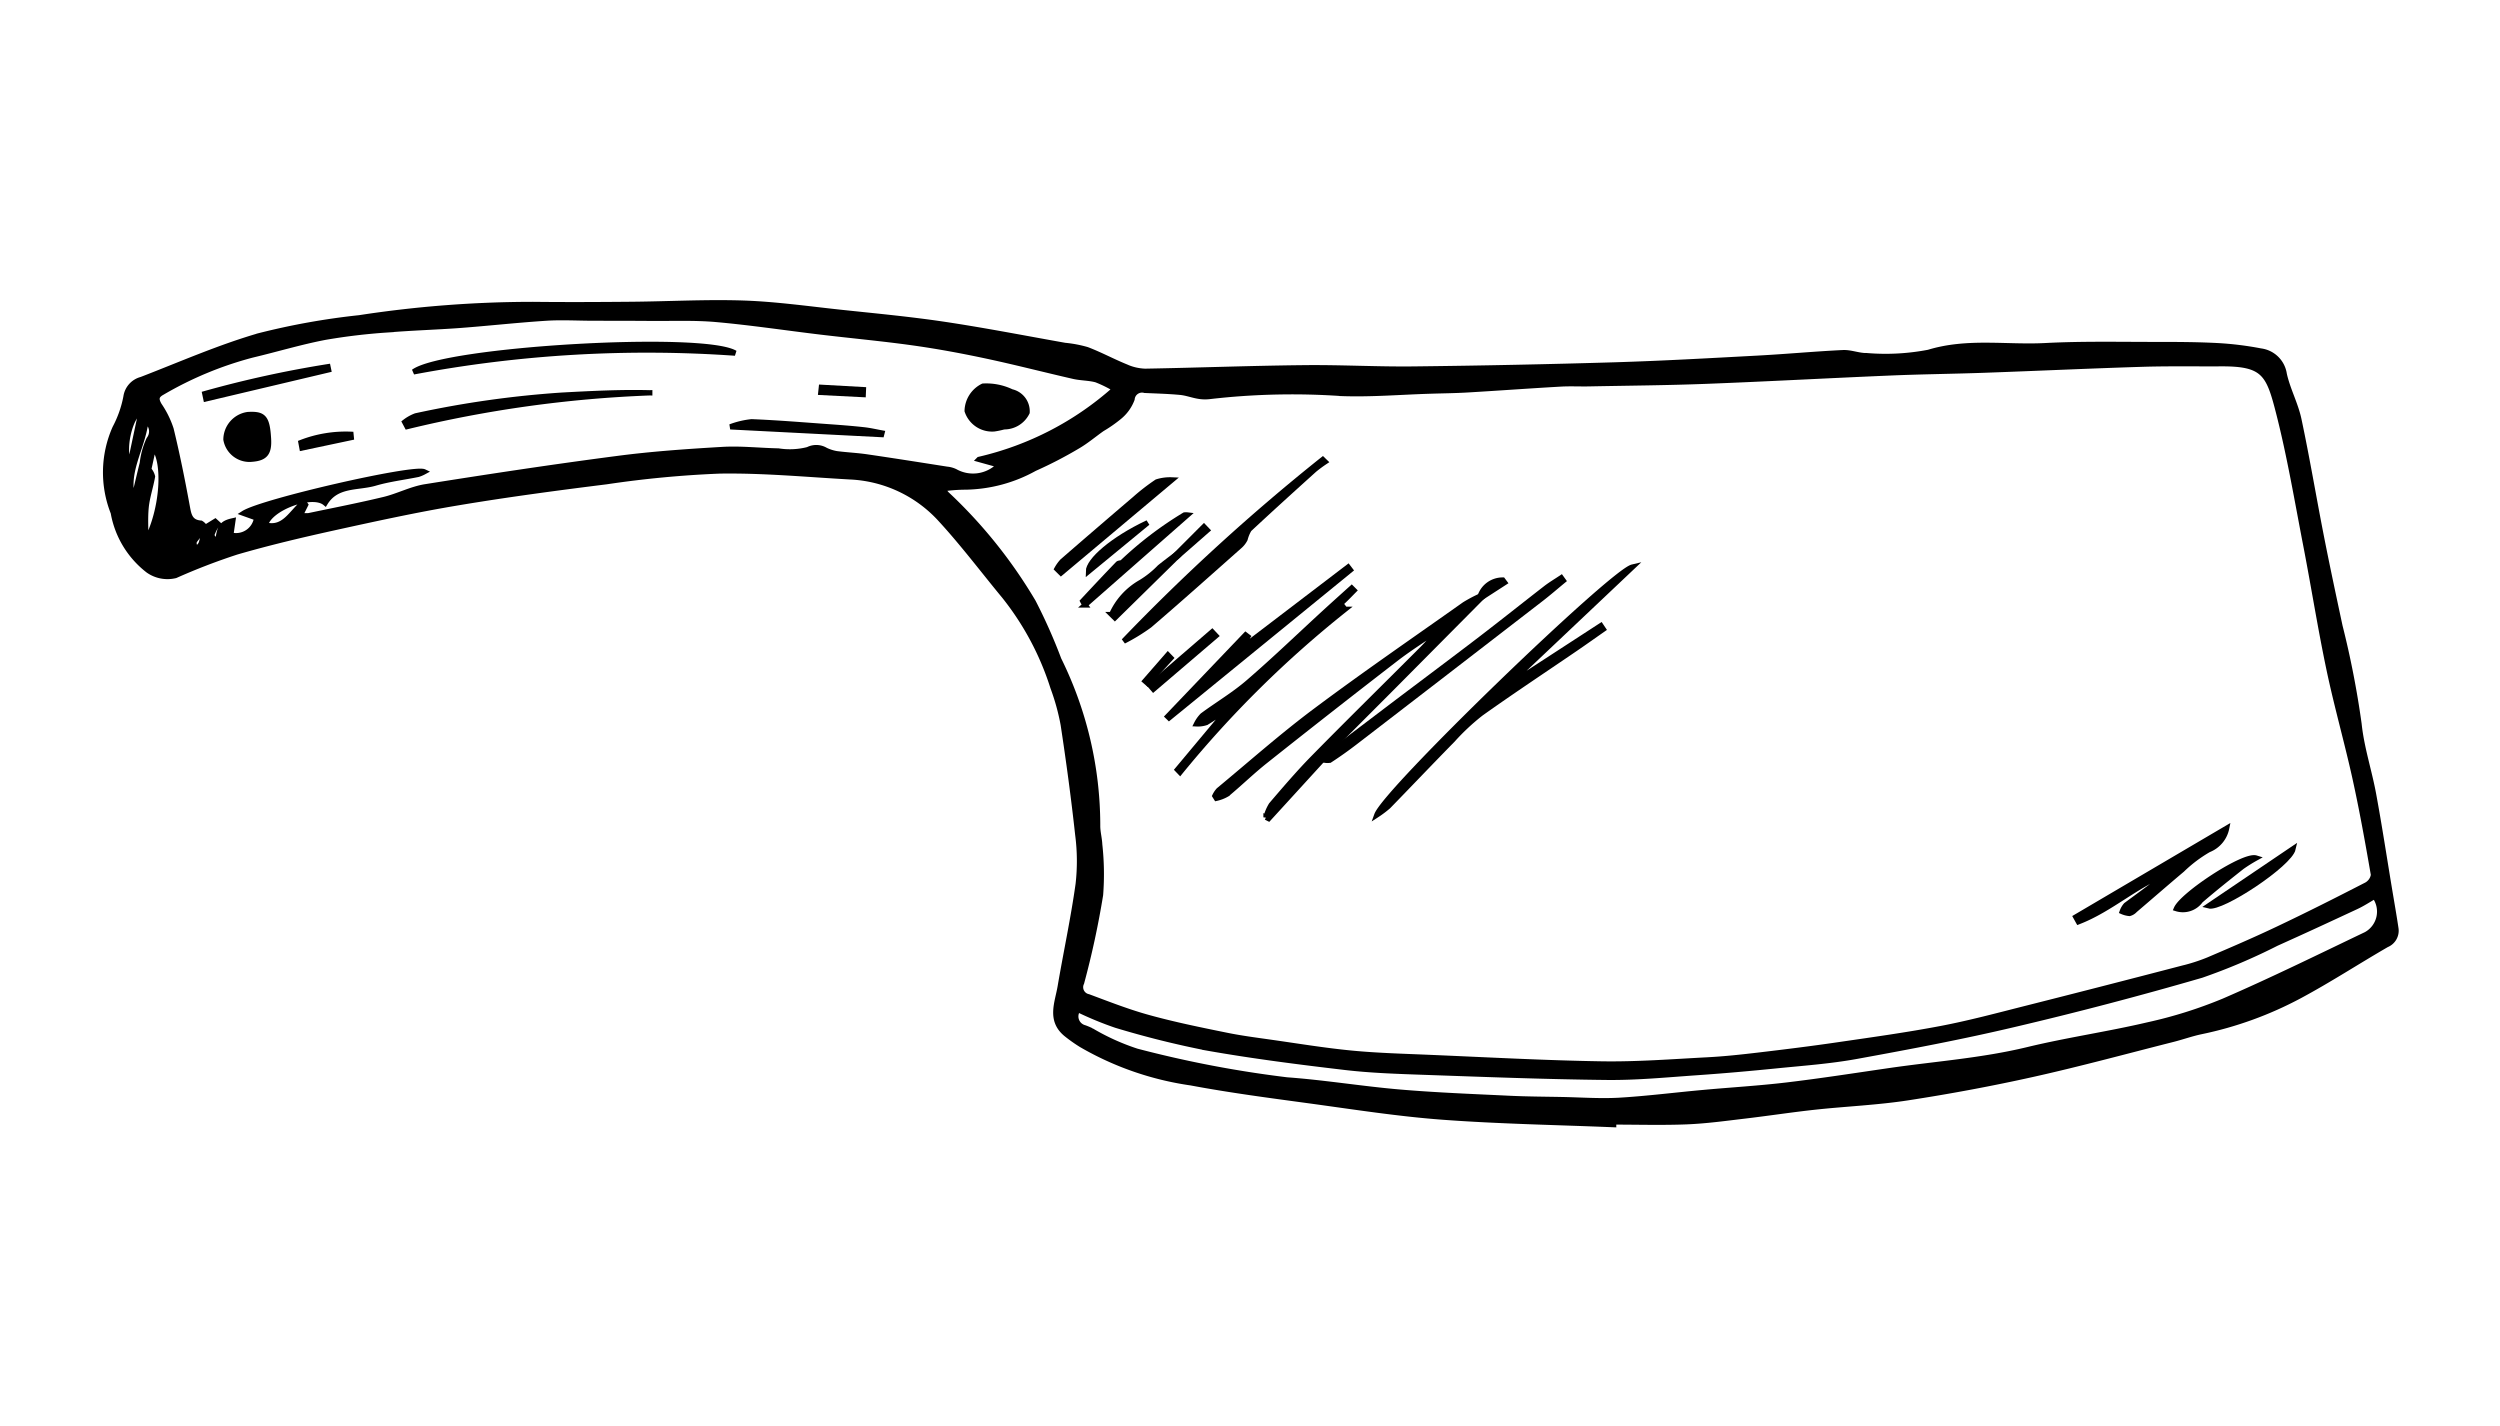 <?xml version="1.0" encoding="UTF-8"?> <svg xmlns="http://www.w3.org/2000/svg" xmlns:xlink="http://www.w3.org/1999/xlink" width="142" height="81" viewBox="0 0 142 81"><defs><clipPath id="clip-path"><rect id="Rectangle_498" data-name="Rectangle 498" width="142" height="81" transform="translate(1040 899)" fill="none" stroke="#707070" stroke-width="1"></rect></clipPath></defs><g id="Mask_Group_72" data-name="Mask Group 72" transform="translate(-1040 -899)" clip-path="url(#clip-path)"><g id="Group_1684" data-name="Group 1684"><g id="noun-cleaver-1623679" transform="translate(1043.265 883.157)"><path id="Path_2684" data-name="Path 2684" d="M88.39,79.722c-3.239-.134-6.485-.188-9.716-.428-2.53-.188-5.045-.585-7.562-.928-2.249-.306-4.5-.6-6.731-1.019a17.272,17.272,0,0,1-6.228-2.162,8.6,8.6,0,0,1-.863-.611c-.953-.786-.491-1.769-.334-2.691.331-1.945.75-3.876,1.022-5.829a11.538,11.538,0,0,0-.026-2.81c-.227-2.084-.509-4.163-.824-6.236a12.652,12.652,0,0,0-.585-2.122,16.1,16.1,0,0,0-2.772-5.194c-1.194-1.444-2.323-2.947-3.588-4.325A7.405,7.405,0,0,0,45,42.927c-2.46-.139-4.924-.372-7.383-.333a59.8,59.8,0,0,0-6.439.609c-2.824.353-5.647.729-8.454,1.2-2.343.391-4.669.9-6.99,1.41-1.867.412-3.731.852-5.565,1.385A35.684,35.684,0,0,0,6.7,48.533a1.9,1.9,0,0,1-1.544-.29,5.306,5.306,0,0,1-1.986-3.279,6.223,6.223,0,0,1,.1-4.816,6.231,6.231,0,0,0,.622-1.769,1.189,1.189,0,0,1,.874-.98c2.217-.855,4.4-1.819,6.679-2.482a40.566,40.566,0,0,1,5.7-1.023,65.15,65.15,0,0,1,9.866-.757c1.873.022,3.746.012,5.62-.005,2.117-.019,4.236-.141,6.349-.069,1.828.063,3.65.323,5.472.518,1.961.21,3.928.391,5.878.682,2.305.344,4.595.792,6.891,1.2a6.839,6.839,0,0,1,1.258.239c.749.286,1.46.671,2.2.973a2.9,2.9,0,0,0,1.1.258c3.016-.053,6.032-.17,9.049-.2,2.1-.024,4.2.1,6.3.071q5.679-.065,11.357-.234c2.705-.082,5.408-.236,8.111-.381,1.606-.086,3.208-.237,4.814-.314.448-.021.9.177,1.355.17a12.935,12.935,0,0,0,3.517-.189c2.207-.673,4.423-.263,6.628-.379,2.131-.111,4.271-.061,6.407-.063,1.142,0,2.285.005,3.424.067a18.247,18.247,0,0,1,2.4.3,1.547,1.547,0,0,1,1.337,1.308c.193.88.645,1.7.833,2.583.468,2.2.837,4.417,1.27,6.623.335,1.709.7,3.412,1.064,5.114a51.792,51.792,0,0,1,1.083,5.564c.139,1.343.579,2.653.825,3.989.334,1.814.612,3.638.914,5.458.119.715.246,1.43.352,2.147a.857.857,0,0,1-.521.934c-1.656.957-3.261,2.005-4.945,2.908a20.82,20.82,0,0,1-5.6,2.031c-.536.112-1.055.3-1.586.435-2.652.671-5.293,1.392-7.962,1.987-2.353.525-4.728.966-7.111,1.333-1.747.269-3.523.34-5.282.531-1.333.145-2.66.35-3.992.507-1.09.129-2.181.28-3.275.324-1.383.056-2.771.014-4.156.014Zm-80-33.916.569-.35.139.126a2.426,2.426,0,0,0-.34.665,1.009,1.009,0,0,0,.345.4c.095-.883.223-1.082.859-1.223l-.117.809a1.18,1.18,0,0,0,1.466-.969L10.573,45c1.064-.678,9.653-2.645,10.255-2.359a1.929,1.929,0,0,1-.343.147c-.818.166-1.655.266-2.454.5-.98.284-2.17.054-2.827,1.124-.752-.628-3.2.313-3.385,1.251,1.091.281,1.488-.776,2.174-1.285l.1.138-.3.6a2.182,2.182,0,0,0,.473.02c1.433-.3,2.87-.58,4.292-.923.79-.191,1.538-.592,2.334-.719,3.618-.575,7.241-1.126,10.872-1.6,1.987-.262,3.993-.4,6-.518,1.055-.061,2.12.062,3.181.083a4.157,4.157,0,0,0,1.683-.078,1.035,1.035,0,0,1,1,.033,2.347,2.347,0,0,0,.628.2c.584.077,1.176.1,1.759.189,1.5.219,3,.458,4.5.693a1.418,1.418,0,0,1,.47.127,2.075,2.075,0,0,0,2.509-.365l-1.151-.32a17.494,17.494,0,0,0,7.721-4A6.79,6.79,0,0,0,59,37.414c-.408-.11-.848-.1-1.262-.19-1.661-.379-3.312-.808-4.978-1.163-1.368-.292-2.747-.548-4.132-.743-1.752-.246-3.515-.407-5.272-.617-1.973-.236-3.941-.535-5.919-.712-1.25-.112-2.515-.056-3.774-.067-1.073-.009-2.145-.007-3.218-.01-.892,0-1.787-.057-2.675,0-1.644.105-3.283.289-4.926.413-1.358.1-2.721.138-4.078.252A34.069,34.069,0,0,0,15.2,35c-1.394.267-2.76.681-4.144,1.009a20.355,20.355,0,0,0-5.1,2.119c-.368.2-.366.4-.173.733a5.316,5.316,0,0,1,.667,1.354c.346,1.421.635,2.856.9,4.295.1.518.127,1,.8,1.05a.678.678,0,0,1,.242.256c-.209.252-.43.495-.619.761a.41.41,0,0,0,.03.311.227.227,0,0,0,.211.023.543.543,0,0,0,.169-.259C8.264,46.371,8.323,46.087,8.389,45.806Zm41.878-2.2a3.2,3.2,0,0,0,.237.3,27.677,27.677,0,0,1,4.916,6.126A30.391,30.391,0,0,1,56.873,53.3a21.3,21.3,0,0,1,2.208,9.428c-.006.361.1.723.116,1.086a15.307,15.307,0,0,1,.047,2.859,49.52,49.52,0,0,1-1.078,5,.552.552,0,0,0,.387.785c1.136.423,2.269.869,3.435,1.188,1.448.4,2.925.7,4.4,1,.834.172,1.682.28,2.525.4,1.527.217,3.051.47,4.584.618,1.472.142,2.955.18,4.434.243,3.258.137,6.516.317,9.776.369,2,.032,4.014-.125,6.02-.23.973-.051,1.945-.157,2.914-.272,1.492-.176,2.984-.361,4.47-.579,1.968-.288,3.94-.559,5.892-.932,1.623-.31,3.223-.742,4.827-1.147q4.446-1.123,8.882-2.282a10.274,10.274,0,0,0,1.447-.467c1.328-.566,2.655-1.137,3.959-1.757,1.689-.8,3.36-1.643,5.024-2.5a.788.788,0,0,0,.408-.573c-.318-1.838-.647-3.675-1.049-5.5-.456-2.065-1.039-4.1-1.474-6.17-.493-2.343-.867-4.712-1.322-7.063-.487-2.513-.91-5.044-1.543-7.521-.566-2.214-.826-2.795-3.281-2.781-1.488.008-2.978-.02-4.465.026-2.975.092-5.949.231-8.924.337-1.788.064-3.578.082-5.366.157-3.5.147-6.994.34-10.492.474-2.216.085-4.434.1-6.652.145-.531.01-1.063-.019-1.593.011-1.768.1-3.534.23-5.3.334-.711.042-1.424.048-2.136.071-1.664.052-3.331.193-4.991.135a40.766,40.766,0,0,0-7.5.169,2.162,2.162,0,0,1-.659-.015c-.347-.057-.684-.189-1.032-.221-.668-.062-1.341-.08-2.012-.11a.569.569,0,0,0-.724.5,2.374,2.374,0,0,1-.729,1.012,7.534,7.534,0,0,1-.973.677c-.465.327-.9.7-1.391.985A23.6,23.6,0,0,1,55.5,42.454a8.344,8.344,0,0,1-3.9,1.053,9.356,9.356,0,0,0-1.329.1ZM57.962,73.19a.665.665,0,0,0,.369,1.028c.129.045.255.1.38.158A12.965,12.965,0,0,0,61.3,75.551a63.709,63.709,0,0,0,8.54,1.633c2.142.156,4.27.511,6.411.693,2.065.176,4.138.254,6.208.354,1,.048,2,.051,3,.071,1.078.021,2.161.1,3.235.041,1.6-.094,3.2-.3,4.8-.444,1.581-.145,3.168-.237,4.743-.425,1.936-.231,3.864-.532,5.793-.813,2.627-.383,5.279-.567,7.875-1.195,2.26-.547,4.573-.878,6.837-1.41a25.464,25.464,0,0,0,4.288-1.347c2.732-1.182,5.407-2.5,8.093-3.784a1.482,1.482,0,0,0,.494-2.174c-.348.2-.686.423-1.049.592-1.5.7-3.012,1.4-4.529,2.081a34.056,34.056,0,0,1-4.261,1.812q-5.291,1.538-10.662,2.8c-2.961.7-5.956,1.265-8.951,1.81-1.5.272-3.022.38-4.538.532-1.5.151-3,.284-4.5.388-1.706.118-3.416.287-5.122.269-3.465-.037-6.929-.171-10.393-.292-1.485-.052-2.976-.1-4.45-.271-2.621-.308-5.243-.642-7.841-1.1a53.4,53.4,0,0,1-5.193-1.293,19.113,19.113,0,0,1-2.167-.893ZM5.021,46.616C6,44.8,6.151,42.06,5.457,41.25l-.275,1.259a.926.926,0,0,1,.214.4c-.1.584-.3,1.154-.36,1.74C4.971,45.3,5.021,45.96,5.021,46.616Zm-.837-2.929.257.033c.127-.528.251-1.056.381-1.582A4.37,4.37,0,0,1,5.194,40.8a.727.727,0,0,0-.171-1.06C4.858,41.151,4.052,42.329,4.184,43.687Zm.573-4.5c-.62.2-1.127,2.244-.656,3.089Z" transform="translate(0 0)" stroke="#000" stroke-width="0.3"></path><path id="Path_2688" data-name="Path 2688" d="M63.678,45.219,58.75,50.184c-1.146,1.153-2.3,2.3-3.443,3.455a6.517,6.517,0,0,0-.454.57l-.218.221L51.57,57.786l-.15-.074a2.558,2.558,0,0,1,.3-.71c.783-.912,1.564-1.83,2.406-2.687,2.006-2.041,4.048-4.046,6.07-6.071A9.4,9.4,0,0,0,61.263,47c-.829.571-1.686,1.106-2.482,1.72q-3.721,2.87-7.4,5.794c-.749.594-1.436,1.266-2.171,1.878a2.1,2.1,0,0,1-.61.24l-.086-.137a1.351,1.351,0,0,1,.215-.323c1.819-1.507,3.589-3.079,5.479-4.492,2.781-2.08,5.646-4.048,8.482-6.055a7.8,7.8,0,0,1,.9-.478Z" transform="translate(17.225 4.555)" stroke="#000" stroke-width="0.3"></path><path id="Path_2692" data-name="Path 2692" d="M64.3,49.35c-.537.375-1.071.755-1.611,1.124-1.782,1.217-3.583,2.408-5.34,3.659a12.589,12.589,0,0,0-1.605,1.5c-1.228,1.251-2.435,2.522-3.658,3.778a6.047,6.047,0,0,1-.649.488c.507-1.4,13.37-13.807,14.513-14.078l-6.873,6.5.066.087,5.02-3.263Z" transform="translate(23.503 2.233)" stroke="#000" stroke-width="0.3"></path><path id="Path_2693" data-name="Path 2693" d="M46.969,55.131l2.989-3.578c-.465.315-.892.63-1.348.9a1.5,1.5,0,0,1-.556.077,1.9,1.9,0,0,1,.34-.478c.863-.637,1.8-1.19,2.606-1.888,1.474-1.271,2.877-2.625,4.312-3.942.515-.473,1.036-.939,1.555-1.408l.135.135c-.185.187-.367.378-.557.56s-.389.357-.708.65l.653-.264.1.128a61.174,61.174,0,0,0-9.374,9.262Z" transform="translate(16.644 4.429)" stroke="#000" stroke-width="0.3"></path><path id="Path_2695" data-name="Path 2695" d="M56.193,39.639a7.548,7.548,0,0,0-.616.456c-1.24,1.12-2.479,2.241-3.7,3.381a2.1,2.1,0,0,0-.233.561,1.315,1.315,0,0,1-.286.374c-1.707,1.512-3.406,3.033-5.137,4.516a10.79,10.79,0,0,1-1.469.9A115.735,115.735,0,0,1,56.058,39.509Z" transform="translate(15.81 2.434)" stroke="#000" stroke-width="0.3"></path><path id="Path_2696" data-name="Path 2696" d="M92.612,54.728a1.663,1.663,0,0,1-1.024,1.22,7.609,7.609,0,0,0-1.5,1.131c-.9.758-1.791,1.535-2.688,2.3a.644.644,0,0,1-.306.188,1.311,1.311,0,0,1-.413-.106,1.138,1.138,0,0,1,.216-.37c.824-.612,1.661-1.207,2.449-1.872-1.851.7-3.317,2.116-5.153,2.821l-.15-.271Z" transform="translate(30.596 8.16)" stroke="#000" stroke-width="0.3"></path><path id="Path_2698" data-name="Path 2698" d="M52.961,54.715l.218-.221,3.737-2.834c1.671-1.264,3.351-2.516,5.016-3.789,1.245-.952,2.469-1.932,3.708-2.891.278-.215.583-.394.875-.59l.118.164c-.423.348-.836.708-1.269,1.042q-5.273,4.072-10.554,8.133-.7.539-1.443,1.024A.8.8,0,0,1,52.961,54.715Z" transform="translate(18.899 4.27)" stroke="#000" stroke-width="0.3"></path><path id="Path_2699" data-name="Path 2699" d="M46.564,52.435,50.992,47.8l.132.1-.35.557.051.057,5.991-4.568.129.168-10.3,8.4Z" transform="translate(16.492 4.105)" stroke="#000" stroke-width="0.3"></path><path id="Path_2700" data-name="Path 2700" d="M41.994,45.407a2.246,2.246,0,0,1,.308-.43q2.051-1.781,4.118-3.544a11.585,11.585,0,0,1,1.253-.969,2.488,2.488,0,0,1,.854-.112l-6.3,5.287Z" transform="translate(14.772 2.75)" stroke="#000" stroke-width="0.3"></path><path id="Path_2701" data-name="Path 2701" d="M49.011,41.8l-5.816,5.11a1.488,1.488,0,0,1-.135-.216c.661-.71,1.325-1.419,2-2.119.057-.059.2-.033.259-.093A20.51,20.51,0,0,1,48.841,41.8a.7.7,0,0,1,.17,0Z" transform="translate(15.173 3.294)" stroke="#000" stroke-width="0.3"></path><path id="Path_2702" data-name="Path 2702" d="M92.719,55.96a8.654,8.654,0,0,0-.8.5c-.792.627-1.584,1.256-2.349,1.915a1.236,1.236,0,0,1-1.372.459C88.54,58.043,92.015,55.741,92.719,55.96Z" transform="translate(32.158 8.619)" stroke="#000" stroke-width="0.3"></path><path id="Path_2703" data-name="Path 2703" d="M94.328,55.573c-.192.877-4.072,3.441-4.8,3.247Z" transform="translate(32.657 8.478)" stroke="#000" stroke-width="0.3"></path><path id="Path_2704" data-name="Path 2704" d="M47.99,43.528l-3.552,3.491-.185-.183a3.929,3.929,0,0,1,1.659-1.83,5.344,5.344,0,0,0,1.074-.858c.3-.24.606-.47.91-.7Z" transform="translate(15.622 3.915)" stroke="#000" stroke-width="0.3"></path><path id="Path_2706" data-name="Path 2706" d="M46.663,42.118,43.294,44.89C43.294,44.263,44.672,43.057,46.663,42.118Z" transform="translate(15.261 3.416)" stroke="#000" stroke-width="0.3"></path><path id="Path_2707" data-name="Path 2707" d="M49.58,46.847l-3.553,3.036-.187-.217,3.529-3.044Z" transform="translate(16.219 5.11)" stroke="#000" stroke-width="0.3"></path><path id="Path_2712" data-name="Path 2712" d="M59.464,45.395a1.348,1.348,0,0,1,1.283-.911l.106.142-1.3.841Z" transform="translate(21.346 4.306)" stroke="#000" stroke-width="0.3"></path><path id="Path_2713" data-name="Path 2713" d="M46.9,43.882l1.6-1.6.191.2-1.692,1.482Z" transform="translate(16.618 3.477)" stroke="#000" stroke-width="0.3"></path><path id="Path_2715" data-name="Path 2715" d="M46.929,47.572l.171.177L45.781,49.19l-.149-.13Z" transform="translate(16.141 5.468)" stroke="#000" stroke-width="0.3"></path><path id="Path_2718" data-name="Path 2718" d="M39.835,38.909a1.491,1.491,0,0,1-1.544-1.02,1.61,1.61,0,0,1,.9-1.406,3.318,3.318,0,0,1,1.621.321,1.135,1.135,0,0,1,.882,1.175,1.447,1.447,0,0,1-1.313.814A4.783,4.783,0,0,1,39.835,38.909Z" transform="translate(13.379 1.293)" stroke="#000" stroke-width="0.3"></path><path id="Path_2719" data-name="Path 2719" d="M15.444,36.319c1.747-1.293,16.449-2.154,18.263-1.065a71.553,71.553,0,0,0-18.263,1.065Z" transform="translate(4.782 0.646)" stroke="#000" stroke-width="0.3"></path><path id="Path_2720" data-name="Path 2720" d="M10.117,39.026c.049.811-.182,1.1-.915,1.162a1.355,1.355,0,0,1-1.5-1.113,1.444,1.444,0,0,1,1.234-1.417C9.851,37.6,10.045,37.823,10.117,39.026Z" transform="translate(1.868 1.734)" stroke="#000" stroke-width="0.3"></path><path id="Path_2721" data-name="Path 2721" d="M15.077,38.423a2.38,2.38,0,0,1,.629-.354,56.84,56.84,0,0,1,8.31-1.176c1.656-.089,3.311-.176,4.981-.133a69.431,69.431,0,0,0-13.784,1.919Z" transform="translate(4.644 1.395)" stroke="#000" stroke-width="0.3"></path><path id="Path_2722" data-name="Path 2722" d="M37.107,38.679l-8.591-.44a4.857,4.857,0,0,1,1.21-.287c1.437.058,2.872.177,4.307.28.687.049,1.374.1,2.058.176.349.037.693.119,1.039.181Z" transform="translate(9.701 1.848)" stroke="#000" stroke-width="0.3"></path><path id="Path_2723" data-name="Path 2723" d="M6.828,37.211a61.919,61.919,0,0,1,6.994-1.532l.037.177-6.969,1.65Z" transform="translate(1.54 0.993)" stroke="#000" stroke-width="0.3"></path><path id="Path_2724" data-name="Path 2724" d="M13.655,38.654l-2.8.593-.057-.307a7.046,7.046,0,0,1,2.839-.47Z" transform="translate(3.032 2.041)" stroke="#000" stroke-width="0.3"></path><path id="Path_2725" data-name="Path 2725" d="M32.283,36.53l2.388.133-.012.279-2.407-.122Z" transform="translate(11.106 1.313)" stroke="#000" stroke-width="0.3"></path></g></g></g></svg> 